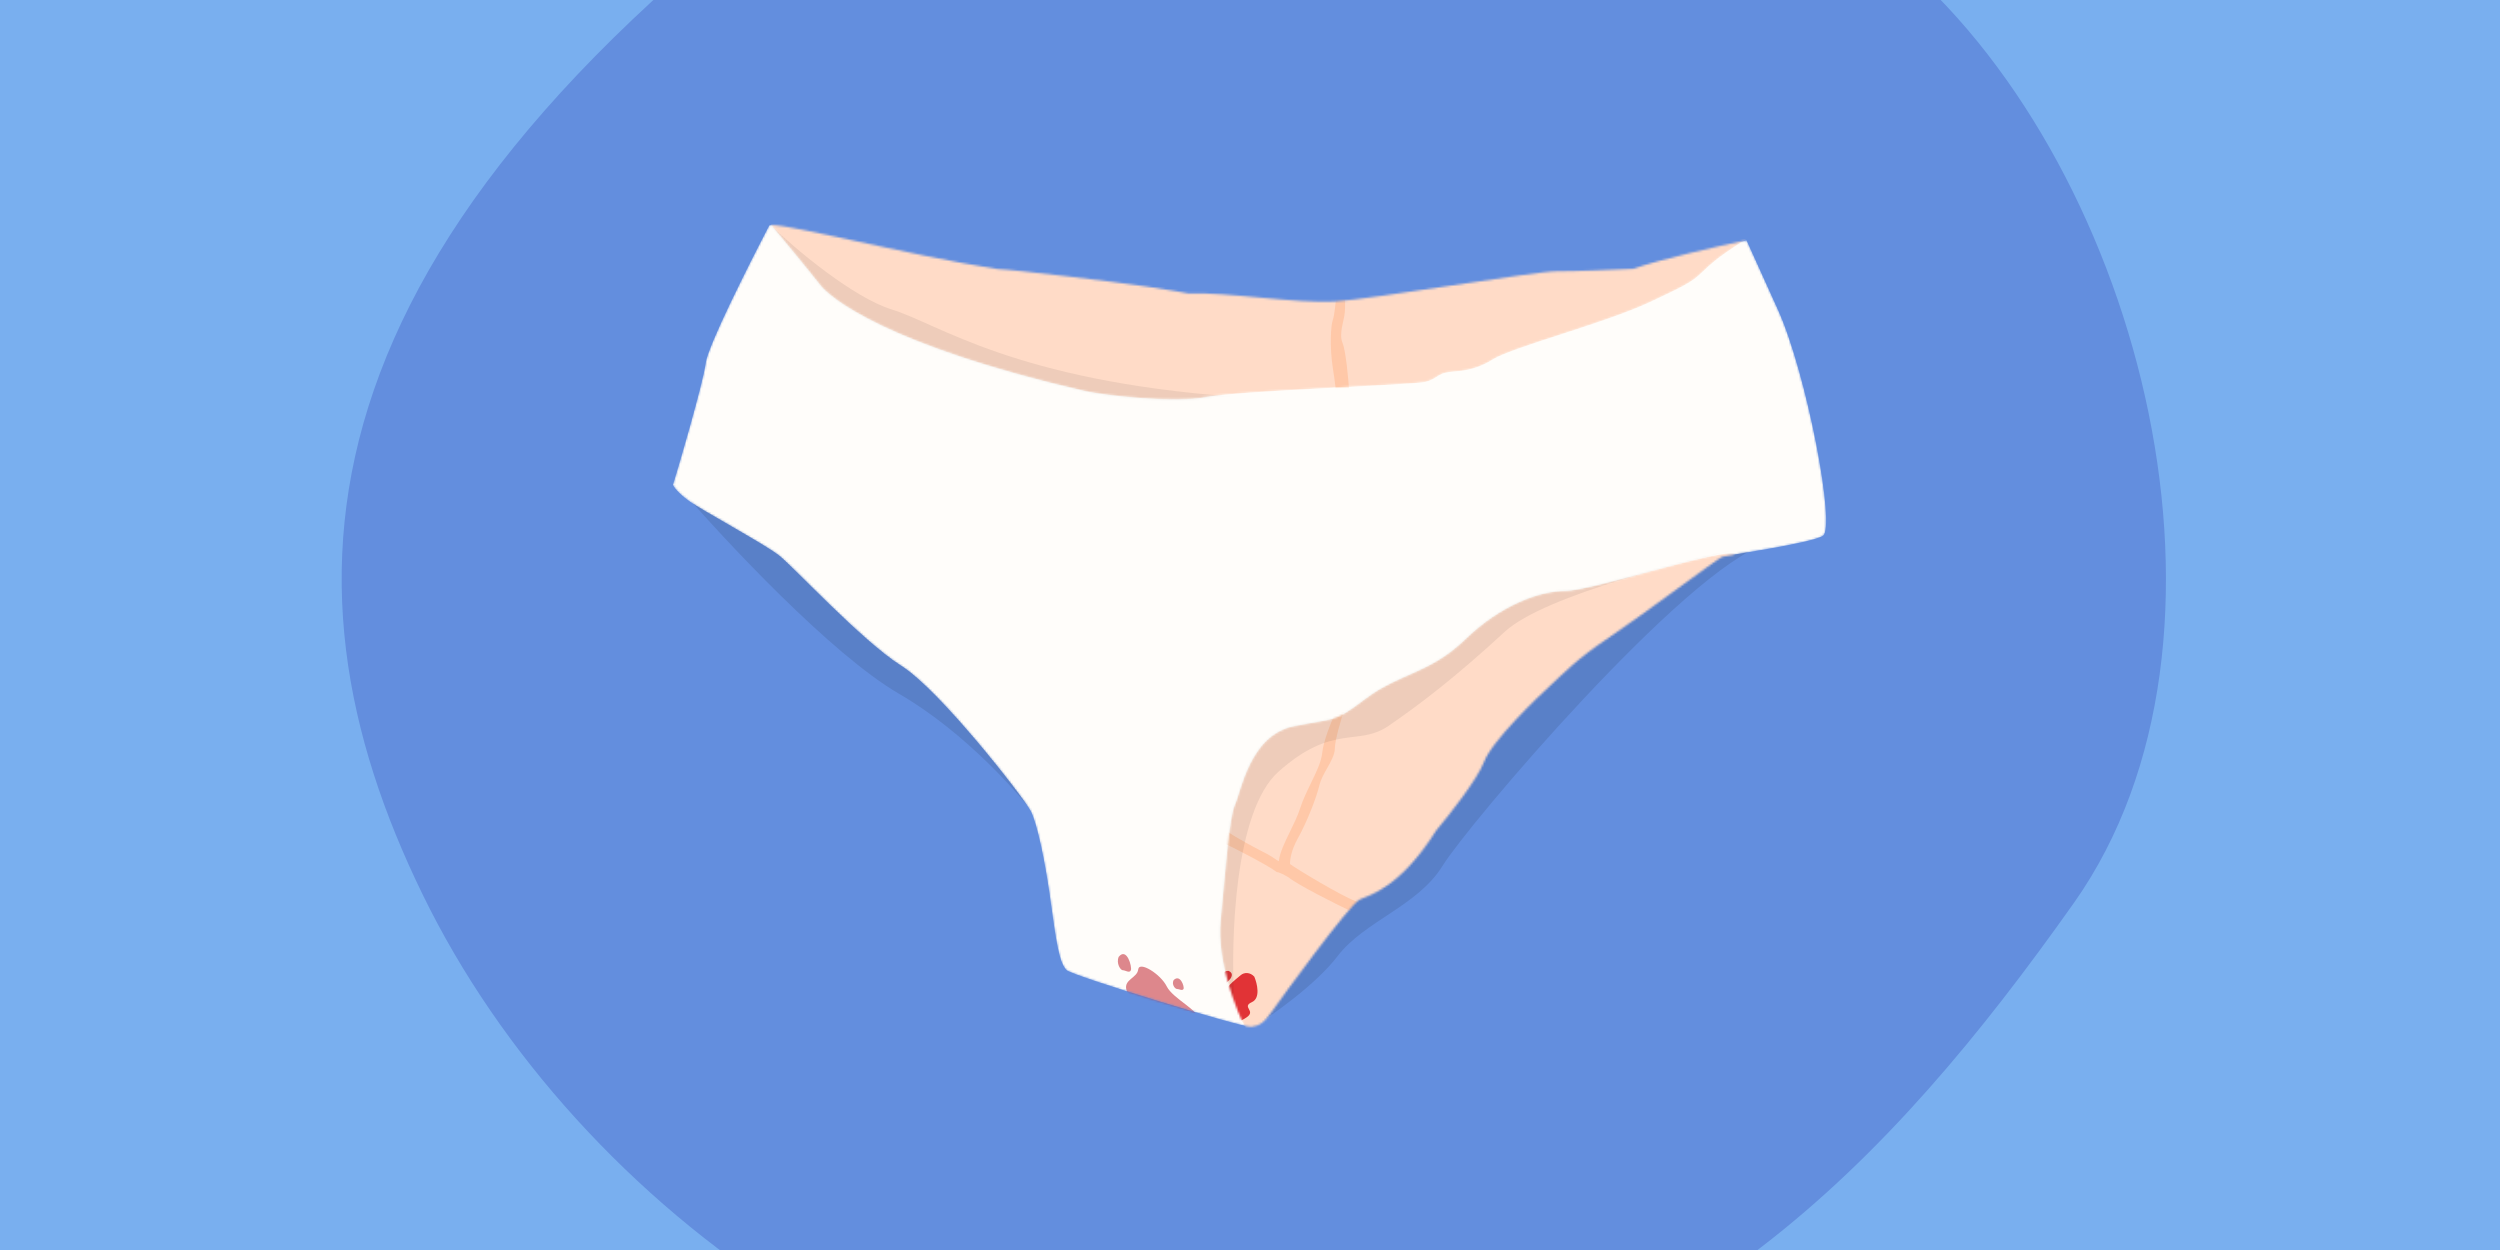 <svg width="1200" height="600" viewBox="0 0 1200 600" fill="none" xmlns="http://www.w3.org/2000/svg">
<rect x="0" y="0" width="1200" height="600" fill="#333333" stroke="none"/>
<g clip-path="url(#clip0_2719_11586)">
<rect width="1200" height="600" fill="#79AFEF"/>
<path d="M429.72 -91.599C609.798 -216.222 798.231 -117.575 913.642 -17.073C1029.05 83.43 1084.75 306.701 995.637 433.18C906.216 559.658 805.657 663.871 630.838 686.136C456.02 708.401 277.179 581.923 202.92 429.468C128.351 276.704 139.49 109.406 429.72 -91.599Z" fill="#638EDE"/>
<path d="M642 459C631.6 472.6 610.667 487.333 601.5 493C601.5 454.6 742.833 322.333 813.5 261C838 257 879.2 251.4 848 261C809 273 704.5 396 692.5 415.5C680.5 435 655 442 642 459Z" fill="black" fill-opacity="0.1"/>
<path d="M431.5 333C399.1 314.2 347.667 259.167 326 234C394.4 234 470.5 341.667 500 395.5C490.667 382.5 463.9 351.8 431.5 333Z" fill="black" fill-opacity="0.1"/>
<mask id="mask0_2719_11586" style="mask-type:alpha" maskUnits="userSpaceOnUse" x="323" y="108" width="554" height="385">
<path d="M338.758 174.082C339.78 166.075 359.485 126.879 369.209 108.281C370.596 105.62 436.108 122.555 478.655 129.15C486.961 129.445 535.743 135.334 550.427 137.562C562.778 139.435 568.847 140.543 570.338 140.862C589.077 140.117 622.403 145.866 640.93 144.695C659.456 143.524 737.288 130.108 747.403 130.215C755.495 130.3 775.193 129.47 784.03 129.044C795.955 124.7 825.2 118.077 838.331 115.309C838.793 116.338 842.463 124.465 853.451 148.741C867.186 179.086 881.347 253.511 874.958 257.238C868.57 260.964 828.855 266.501 826.726 267.246C824.596 267.992 788.076 295.462 772.318 306.003C756.56 316.543 750.81 322.932 744.315 328.894C737.82 334.857 716.206 355.513 712.267 365.841C709.115 374.103 695.692 391.146 689.375 398.634C672.126 425.998 657.752 429.512 652.748 431.748C647.744 433.984 614.524 479.767 610.585 485.41C606.645 491.053 604.516 492.437 600.47 492.863C596.424 493.289 514.226 468.268 511.884 465.606C509.541 462.944 507.838 459.324 504.75 435.9C501.662 412.476 497.723 395.334 494.848 389.478C491.973 383.622 451.407 331.45 432.668 319.631C413.928 307.813 381.134 272.463 374.32 266.927C367.506 261.39 336.522 244.78 330.347 240.202C325.406 236.539 323.39 233.707 323 232.749C325.023 226.254 337.48 184.09 338.758 174.082Z" fill="#838383"/>
</mask>
<g mask="url(#mask0_2719_11586)">
<path d="M338.758 174.082C339.78 166.075 359.485 126.879 369.209 108.281C370.596 105.62 436.108 122.555 478.655 129.15C486.961 129.445 535.743 135.334 550.427 137.562C562.778 139.435 568.847 140.543 570.338 140.862C589.077 140.117 622.403 145.866 640.93 144.695C659.456 143.524 737.288 130.108 747.403 130.215C755.495 130.3 775.193 129.47 784.03 129.044C795.955 124.7 825.2 118.077 838.331 115.309C838.793 116.338 842.462 124.465 853.451 148.741C867.186 179.086 881.347 253.511 874.958 257.238C868.57 260.964 828.855 266.501 826.726 267.246C824.596 267.991 788.076 295.462 772.318 306.003C756.56 316.543 750.81 322.932 744.315 328.894C737.82 334.857 716.206 355.513 712.267 365.841C709.115 374.103 695.692 391.146 689.375 398.634C672.126 425.998 657.752 429.512 652.748 431.748C647.744 433.983 614.524 479.767 610.585 485.41C606.645 491.053 604.516 492.437 600.47 492.863C596.424 493.289 514.226 468.268 511.884 465.606C509.541 462.944 507.838 459.324 504.75 435.9C501.662 412.476 497.723 395.334 494.848 389.478C491.973 383.622 451.407 331.45 432.668 319.631C413.928 307.813 381.134 272.463 374.32 266.927C367.506 261.39 336.522 244.78 330.347 240.202C325.406 236.539 323.39 233.707 323 232.749C325.023 226.254 337.48 184.09 338.758 174.082Z" fill="#FFFDFA"/>
<path opacity="0.5" d="M540.654 475.086C541.642 479.132 548.038 482.382 551.112 483.501C558.125 486.356 572.584 491.409 574.316 488.787C576.481 485.51 562.965 479.414 560.029 473.466C557.093 467.518 546.806 461.153 546.341 465.32C545.876 469.488 539.418 470.028 540.654 475.086Z" fill="#BD131F"/>
<path opacity="0.5" d="M564.913 474.7C564.067 474.7 562.27 472.585 563.327 470.471C566.499 467.299 568.614 473.643 568.085 474.7C567.556 475.757 565.97 474.7 564.913 474.7Z" fill="#BD131F"/>
<path opacity="0.5" d="M538.918 465.707C537.879 465.707 535.67 462.501 536.969 459.295C540.867 454.486 543.465 464.104 542.815 465.707C542.166 467.309 540.217 465.707 538.918 465.707Z" fill="#BD131F"/>
<mask id="mask1_2719_11586" style="mask-type:alpha" maskUnits="userSpaceOnUse" x="368" y="106" width="476" height="86">
<path d="M393.698 136.816C390.121 132.132 375.598 114.563 368.783 106.365L843.336 111.795C838.225 114.67 826.428 121.889 820.124 127.766C812.245 135.113 813.31 135.006 791.696 145.121C770.082 155.236 726.215 166.522 716.632 172.485C707.05 178.447 700.342 177.915 695.125 178.66C689.907 179.406 689.694 181.961 684.051 183.345C678.408 184.729 593.975 187.604 579.068 190.585C564.162 193.567 530.272 189.918 520.295 187.604C424.788 165.458 398.17 142.672 393.698 136.816Z" fill="#FFDBC7"/>
</mask>
<g mask="url(#mask1_2719_11586)">
<path d="M393.698 136.816C390.121 132.132 375.598 114.563 368.783 106.365L843.336 111.795C838.225 114.67 826.428 121.889 820.124 127.766C812.245 135.113 813.31 135.006 791.696 145.121C770.082 155.236 726.215 166.522 716.632 172.485C707.05 178.447 700.342 177.915 695.125 178.66C689.907 179.406 689.694 181.961 684.051 183.345C678.408 184.729 593.975 187.604 579.068 190.585C564.162 193.567 530.272 189.918 520.295 187.604C424.788 165.458 398.17 142.672 393.698 136.816Z" fill="#FFDBC7"/>
<path d="M427.997 148.525C409.945 142.999 381.639 119.666 369.972 108C369.972 123.658 385.354 160.591 446.878 183.064C508.403 205.537 569.528 197.34 592.401 190.432C486.482 182.603 450.562 155.433 427.997 148.525Z" fill="black" fill-opacity="0.07"/>
<path opacity="0.5" d="M639.758 153.533C640.525 151.488 641.143 145.157 641.356 142.246L645.508 141.182C645.614 142.779 645.764 146.761 645.508 149.913C645.189 153.852 642.527 160.241 644.443 164.712C645.976 168.29 647.212 181.748 647.637 188.03L641.356 189.521C641.356 188.633 641.036 184.815 639.758 176.637C638.161 166.416 638.8 156.088 639.758 153.533Z" fill="#FFB68A"/>
</g>
<mask id="mask2_2719_11586" style="mask-type:alpha" maskUnits="userSpaceOnUse" x="585" y="265" width="248" height="230">
<path d="M585.883 441.969C584.009 461.305 593.407 485.091 598.34 494.567C620.316 494.567 695.586 413.221 730.474 372.548C767.81 337.306 840.397 266.586 832.049 265.649C821.615 264.478 763.374 283.643 751.236 283.643C739.098 283.643 720.359 290.351 703.323 306.854C686.287 323.358 671.913 323.038 655.729 335.176C639.545 347.314 641.994 344.333 620.912 348.592C599.831 352.851 595.572 380.427 592.804 386.177C590.035 391.926 588.225 417.8 585.883 441.969Z" fill="#FFDBC7"/>
</mask>
<g mask="url(#mask2_2719_11586)">
<path d="M585.883 441.969C584.009 461.305 593.407 485.091 598.34 494.567C620.316 494.567 695.586 413.221 730.474 372.548C767.81 337.306 840.397 266.586 832.049 265.649C821.615 264.478 763.374 283.643 751.236 283.643C739.098 283.643 720.359 290.351 703.323 306.854C686.287 323.358 671.913 323.038 655.729 335.176C639.545 347.314 641.994 344.333 620.912 348.592C599.831 352.851 595.572 380.427 592.804 386.177C590.035 391.926 588.225 417.8 585.883 441.969Z" fill="#FFDBC7"/>
<path d="M600.931 481.012C605.152 479.097 603.449 472.079 602.07 468.809C600.152 466.664 597.263 466.543 595.458 468.153C593.654 469.764 592.947 470.01 589.53 473.445C586.113 476.881 586.185 474.888 583.349 477.419C580.514 479.95 583.206 481.405 580.112 484.166C577.019 486.927 575.724 489.625 576.612 492.691C577.499 495.756 576.264 496.663 578.584 497.488C581.983 498.697 582.252 495.371 585.663 493.483C589.074 491.596 588.87 494.478 592.221 491.487C595.572 488.496 593.312 491.67 598.27 488.403C603.227 485.135 595.656 483.406 600.931 481.012Z" fill="#E13336"/>
<path d="M586.396 469.145C586.06 468.369 587.286 465.879 589.647 466.009C593.818 467.658 588.838 472.12 587.657 472.055C586.477 471.991 586.817 470.115 586.396 469.145Z" fill="#E13336"/>
<path opacity="0.5" fill-rule="evenodd" clip-rule="evenodd" d="M640.717 342.842C638.942 346.604 635.244 355.598 634.648 361.475C634.221 365.685 631.836 370.594 629.296 375.822C627.404 379.717 625.425 383.789 624.107 387.881C622.908 391.6 621.02 395.464 619.183 399.223C616.682 404.34 614.277 409.263 613.834 413.364C613.554 413.283 613.159 413.013 612.521 412.577C611.385 411.8 609.48 410.498 606.088 408.802C602.848 407.182 593.691 402.255 588.545 398.847L587.48 404.81C589.432 405.484 608.753 415.329 612.927 418.651C613.779 418.481 616.973 420.213 618.464 421.1C622.893 424.763 641.036 433.842 649.554 437.923L654.771 434.303C655.552 434.445 655.815 434.282 650.619 432.493C644.124 430.257 621.658 416.628 619.635 415.031C619.495 414.921 619.348 414.817 619.194 414.72C619.221 412.049 620 407.784 622.829 402.68C627.727 393.843 632.092 382.238 633.37 376.701C633.938 374.242 635.451 371.551 636.957 368.872C638.842 365.52 640.717 362.186 640.717 359.346C640.717 355.257 643.84 344.865 645.402 340.181L640.717 342.842Z" fill="#FFB68A"/>
<path d="M613.584 370.493C592.585 389.282 590.712 451.083 592.401 479.635C565.138 438.741 588.717 345.011 603.914 303.258L845.683 261.351C812.526 267.952 741.423 285.574 722.266 303.258C698.319 325.363 681.28 338.257 666.543 348.388C651.807 358.52 639.834 347.007 613.584 370.493Z" fill="black" fill-opacity="0.07"/>
</g>
</g>
</g>
<defs>
<clipPath id="clip0_2719_11586">
<rect width="1200" height="600" fill="white"/>
</clipPath>
</defs>
</svg>
